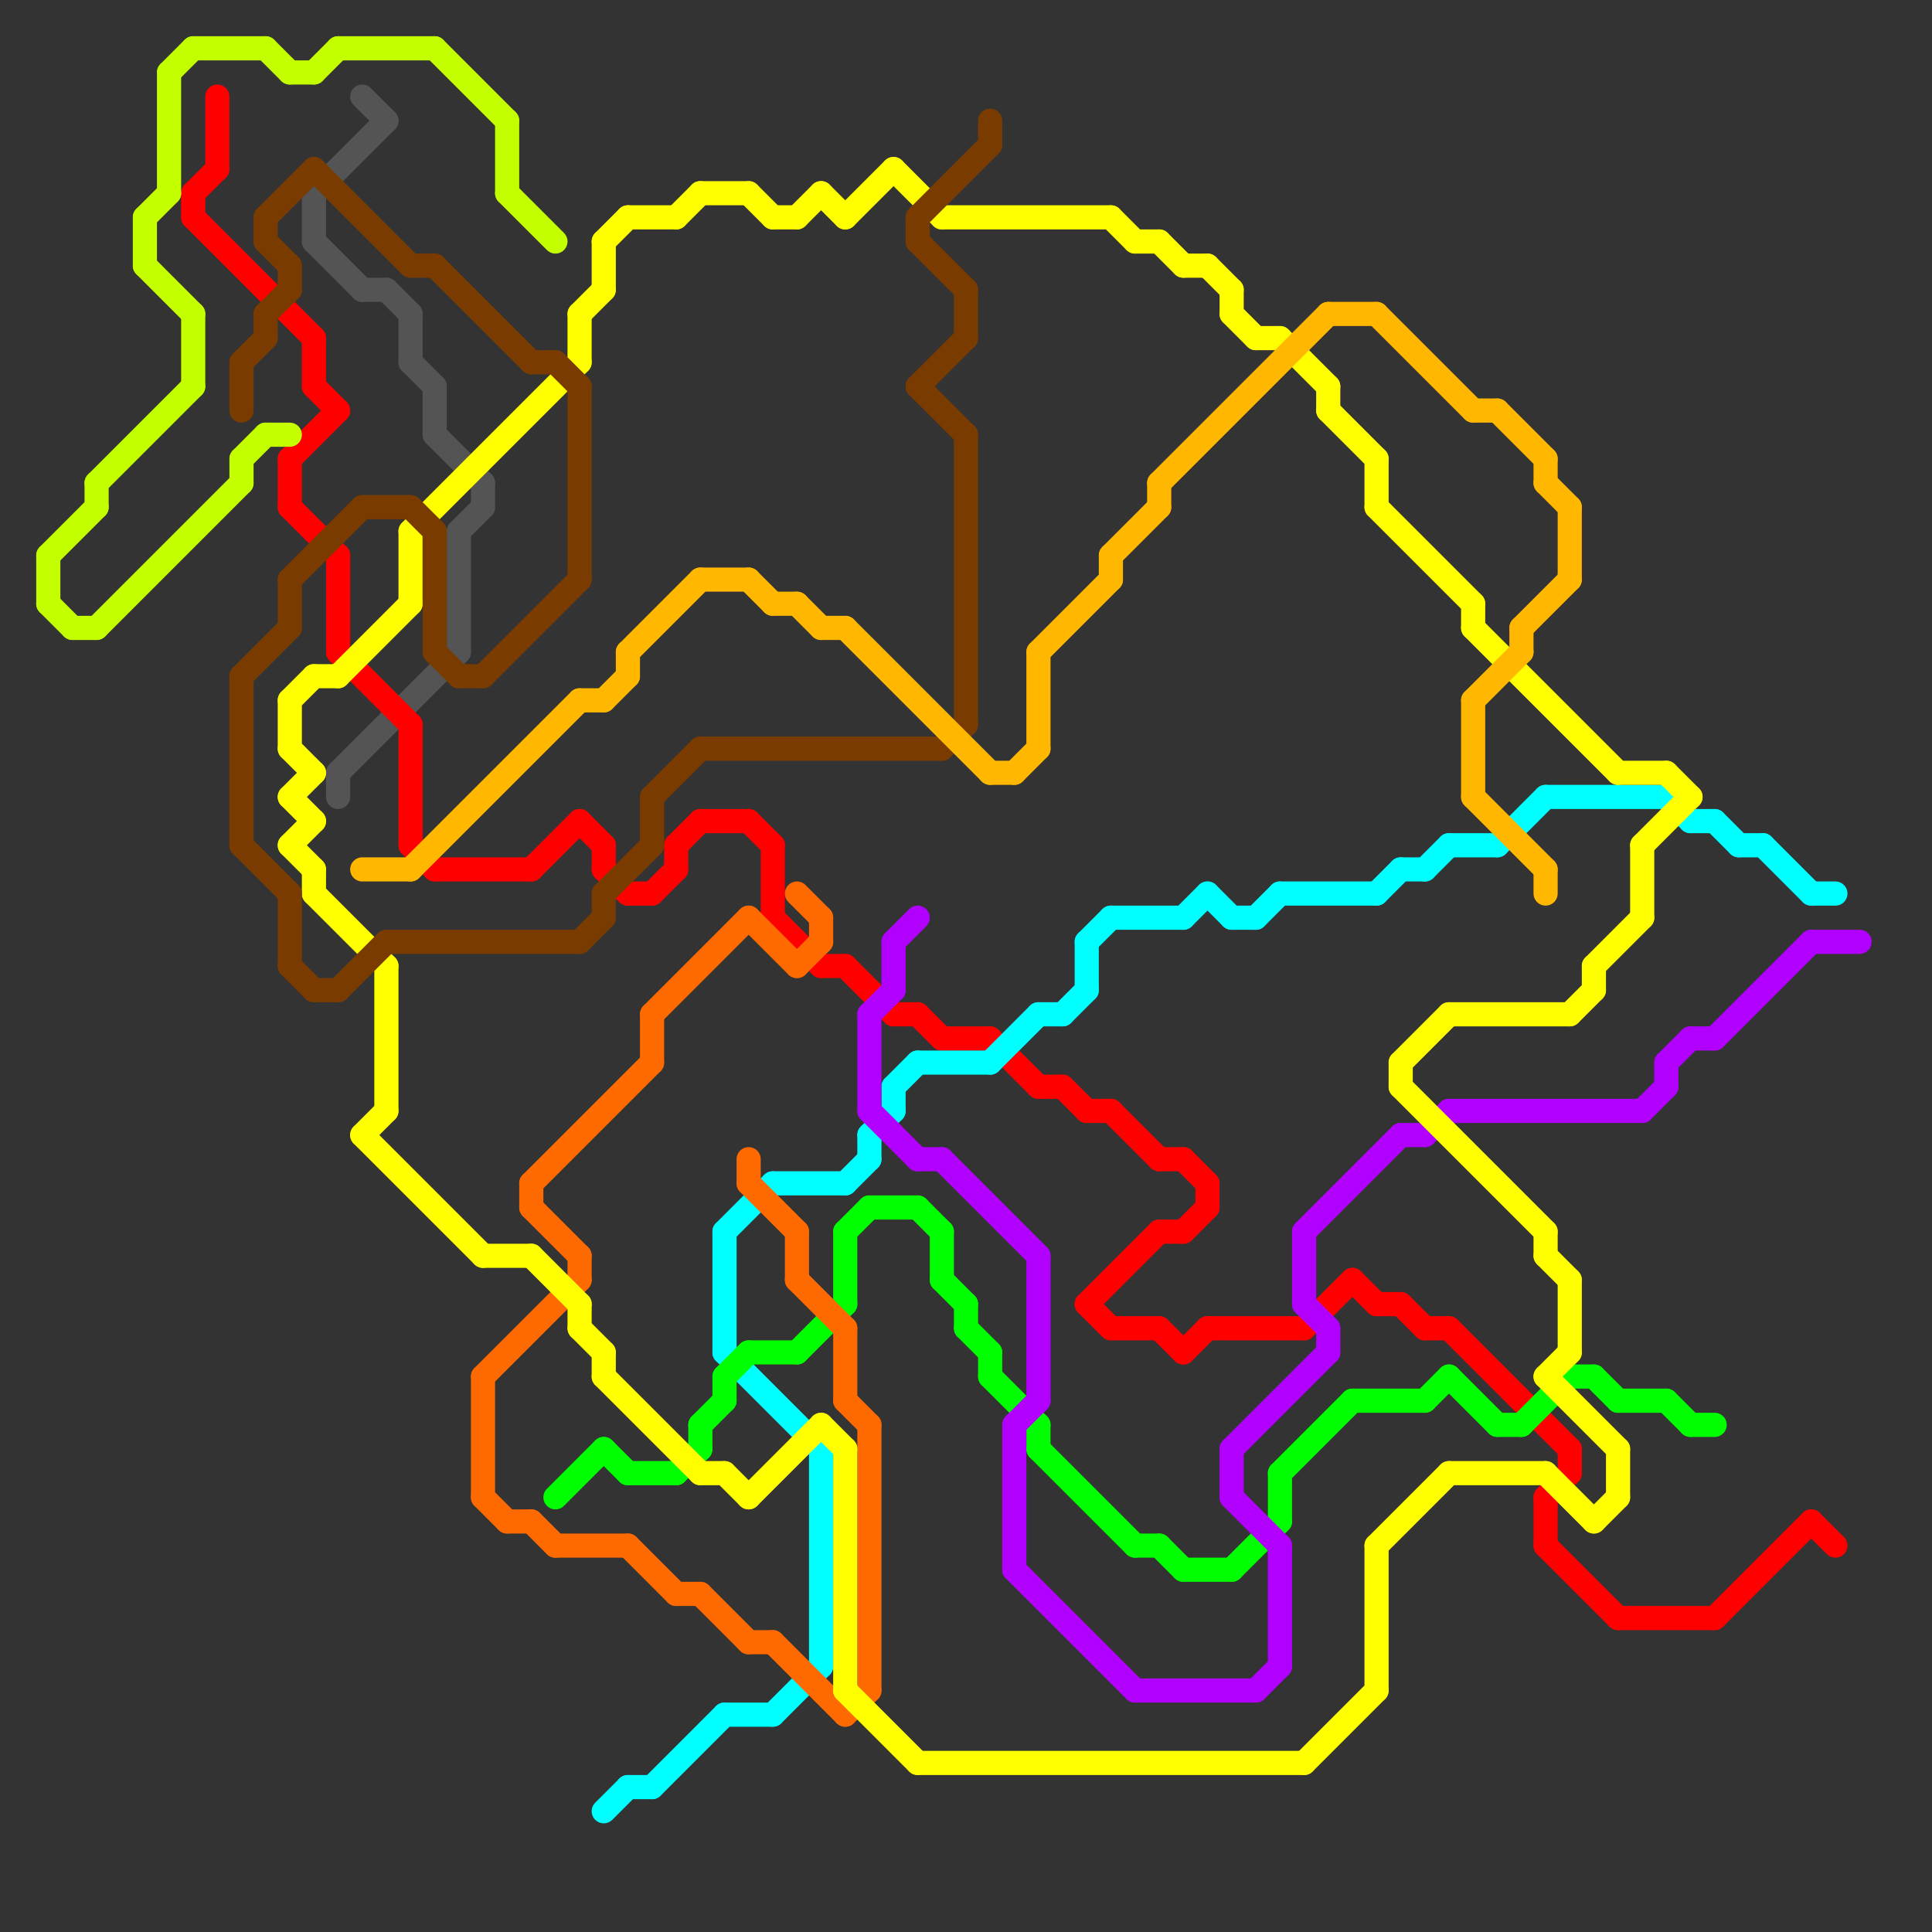 
<svg version="1.1" xmlns="http://www.w3.org/2000/svg" viewBox="0 0 80 80">
<rect x="0" y="0" width="80" height="80" fill="#333333" stroke="none"/>
<style>line { stroke-width: 1; fill: none; stroke-linecap: round; stroke-linejoin: round; } .c0 { stroke: #545454 } .c1 { stroke: #ff0000 } .c2 { stroke: #00ffff } .c3 { stroke: #00ff00 } .c4 { stroke: #ff6a00 } .c5 { stroke: #b200ff } .c6 { stroke: #ffff00 } .c7 { stroke: #7a3b00 } .c8 { stroke: #c4ff00 } .c9 { stroke: #ffb700 }</style><line class="c0" x1="19" y1="22" x2="19" y2="27"/><line class="c0" x1="19" y1="22" x2="20" y2="21"/><line class="c0" x1="13" y1="8" x2="16" y2="5"/><line class="c0" x1="17" y1="15" x2="18" y2="16"/><line class="c0" x1="13" y1="8" x2="13" y2="10"/><line class="c0" x1="16" y1="12" x2="17" y2="13"/><line class="c0" x1="20" y1="20" x2="20" y2="21"/><line class="c0" x1="13" y1="10" x2="15" y2="12"/><line class="c0" x1="14" y1="32" x2="14" y2="33"/><line class="c0" x1="18" y1="16" x2="18" y2="18"/><line class="c0" x1="17" y1="13" x2="17" y2="15"/><line class="c0" x1="15" y1="4" x2="16" y2="5"/><line class="c0" x1="18" y1="18" x2="20" y2="20"/><line class="c0" x1="15" y1="12" x2="16" y2="12"/><line class="c0" x1="14" y1="32" x2="19" y2="27"/><line class="c1" x1="39" y1="43" x2="41" y2="43"/><line class="c1" x1="18" y1="36" x2="22" y2="36"/><line class="c1" x1="9" y1="4" x2="9" y2="7"/><line class="c1" x1="38" y1="42" x2="39" y2="43"/><line class="c1" x1="41" y1="43" x2="43" y2="45"/><line class="c1" x1="32" y1="38" x2="34" y2="40"/><line class="c1" x1="8" y1="8" x2="9" y2="7"/><line class="c1" x1="31" y1="34" x2="32" y2="35"/><line class="c1" x1="28" y1="35" x2="28" y2="36"/><line class="c1" x1="22" y1="36" x2="24" y2="34"/><line class="c1" x1="8" y1="9" x2="13" y2="14"/><line class="c1" x1="35" y1="40" x2="37" y2="42"/><line class="c1" x1="13" y1="16" x2="14" y2="17"/><line class="c1" x1="64" y1="62" x2="65" y2="61"/><line class="c1" x1="48" y1="55" x2="49" y2="56"/><line class="c1" x1="49" y1="48" x2="50" y2="49"/><line class="c1" x1="12" y1="19" x2="14" y2="17"/><line class="c1" x1="60" y1="55" x2="65" y2="60"/><line class="c1" x1="65" y1="60" x2="65" y2="61"/><line class="c1" x1="48" y1="48" x2="49" y2="48"/><line class="c1" x1="17" y1="35" x2="18" y2="36"/><line class="c1" x1="13" y1="14" x2="13" y2="16"/><line class="c1" x1="43" y1="45" x2="44" y2="45"/><line class="c1" x1="26" y1="37" x2="27" y2="37"/><line class="c1" x1="54" y1="55" x2="56" y2="53"/><line class="c1" x1="45" y1="54" x2="46" y2="55"/><line class="c1" x1="12" y1="21" x2="14" y2="23"/><line class="c1" x1="49" y1="56" x2="50" y2="55"/><line class="c1" x1="67" y1="67" x2="71" y2="67"/><line class="c1" x1="28" y1="35" x2="29" y2="34"/><line class="c1" x1="46" y1="55" x2="48" y2="55"/><line class="c1" x1="27" y1="37" x2="28" y2="36"/><line class="c1" x1="56" y1="53" x2="57" y2="54"/><line class="c1" x1="25" y1="36" x2="26" y2="37"/><line class="c1" x1="46" y1="46" x2="48" y2="48"/><line class="c1" x1="48" y1="51" x2="49" y2="51"/><line class="c1" x1="71" y1="67" x2="75" y2="63"/><line class="c1" x1="25" y1="35" x2="25" y2="36"/><line class="c1" x1="24" y1="34" x2="25" y2="35"/><line class="c1" x1="29" y1="34" x2="31" y2="34"/><line class="c1" x1="45" y1="46" x2="46" y2="46"/><line class="c1" x1="12" y1="19" x2="12" y2="21"/><line class="c1" x1="50" y1="49" x2="50" y2="50"/><line class="c1" x1="17" y1="30" x2="17" y2="35"/><line class="c1" x1="64" y1="62" x2="64" y2="64"/><line class="c1" x1="45" y1="54" x2="48" y2="51"/><line class="c1" x1="44" y1="45" x2="45" y2="46"/><line class="c1" x1="50" y1="55" x2="54" y2="55"/><line class="c1" x1="59" y1="55" x2="60" y2="55"/><line class="c1" x1="49" y1="51" x2="50" y2="50"/><line class="c1" x1="57" y1="54" x2="58" y2="54"/><line class="c1" x1="75" y1="63" x2="76" y2="64"/><line class="c1" x1="14" y1="23" x2="14" y2="27"/><line class="c1" x1="58" y1="54" x2="59" y2="55"/><line class="c1" x1="8" y1="8" x2="8" y2="9"/><line class="c1" x1="34" y1="40" x2="35" y2="40"/><line class="c1" x1="37" y1="42" x2="38" y2="42"/><line class="c1" x1="64" y1="64" x2="67" y2="67"/><line class="c1" x1="32" y1="35" x2="32" y2="38"/><line class="c1" x1="14" y1="27" x2="17" y2="30"/><line class="c2" x1="30" y1="51" x2="32" y2="49"/><line class="c2" x1="32" y1="49" x2="35" y2="49"/><line class="c2" x1="43" y1="42" x2="44" y2="42"/><line class="c2" x1="38" y1="44" x2="41" y2="44"/><line class="c2" x1="58" y1="36" x2="59" y2="36"/><line class="c2" x1="37" y1="45" x2="38" y2="44"/><line class="c2" x1="59" y1="36" x2="60" y2="35"/><line class="c2" x1="30" y1="56" x2="34" y2="60"/><line class="c2" x1="26" y1="74" x2="27" y2="74"/><line class="c2" x1="46" y1="38" x2="49" y2="38"/><line class="c2" x1="50" y1="37" x2="51" y2="38"/><line class="c2" x1="57" y1="37" x2="58" y2="36"/><line class="c2" x1="34" y1="60" x2="34" y2="69"/><line class="c2" x1="45" y1="39" x2="45" y2="41"/><line class="c2" x1="49" y1="38" x2="50" y2="37"/><line class="c2" x1="60" y1="35" x2="62" y2="35"/><line class="c2" x1="72" y1="35" x2="73" y2="35"/><line class="c2" x1="36" y1="47" x2="36" y2="48"/><line class="c2" x1="71" y1="34" x2="72" y2="35"/><line class="c2" x1="30" y1="51" x2="30" y2="56"/><line class="c2" x1="69" y1="33" x2="70" y2="34"/><line class="c2" x1="53" y1="37" x2="57" y2="37"/><line class="c2" x1="70" y1="34" x2="71" y2="34"/><line class="c2" x1="44" y1="42" x2="45" y2="41"/><line class="c2" x1="30" y1="71" x2="32" y2="71"/><line class="c2" x1="27" y1="74" x2="30" y2="71"/><line class="c2" x1="37" y1="45" x2="37" y2="46"/><line class="c2" x1="73" y1="35" x2="75" y2="37"/><line class="c2" x1="62" y1="35" x2="64" y2="33"/><line class="c2" x1="36" y1="47" x2="37" y2="46"/><line class="c2" x1="51" y1="38" x2="52" y2="38"/><line class="c2" x1="45" y1="39" x2="46" y2="38"/><line class="c2" x1="52" y1="38" x2="53" y2="37"/><line class="c2" x1="75" y1="37" x2="76" y2="37"/><line class="c2" x1="35" y1="49" x2="36" y2="48"/><line class="c2" x1="41" y1="44" x2="43" y2="42"/><line class="c2" x1="64" y1="33" x2="69" y2="33"/><line class="c2" x1="32" y1="71" x2="34" y2="69"/><line class="c2" x1="25" y1="75" x2="26" y2="74"/><line class="c3" x1="30" y1="57" x2="30" y2="58"/><line class="c3" x1="53" y1="61" x2="53" y2="63"/><line class="c3" x1="41" y1="57" x2="43" y2="59"/><line class="c3" x1="60" y1="57" x2="62" y2="59"/><line class="c3" x1="26" y1="61" x2="28" y2="61"/><line class="c3" x1="43" y1="59" x2="43" y2="60"/><line class="c3" x1="56" y1="58" x2="59" y2="58"/><line class="c3" x1="39" y1="51" x2="39" y2="53"/><line class="c3" x1="39" y1="53" x2="40" y2="54"/><line class="c3" x1="49" y1="65" x2="51" y2="65"/><line class="c3" x1="66" y1="57" x2="67" y2="58"/><line class="c3" x1="67" y1="58" x2="69" y2="58"/><line class="c3" x1="51" y1="65" x2="53" y2="63"/><line class="c3" x1="29" y1="59" x2="29" y2="60"/><line class="c3" x1="33" y1="56" x2="35" y2="54"/><line class="c3" x1="30" y1="57" x2="31" y2="56"/><line class="c3" x1="63" y1="59" x2="65" y2="57"/><line class="c3" x1="70" y1="59" x2="71" y2="59"/><line class="c3" x1="53" y1="61" x2="56" y2="58"/><line class="c3" x1="29" y1="59" x2="30" y2="58"/><line class="c3" x1="48" y1="64" x2="49" y2="65"/><line class="c3" x1="38" y1="50" x2="39" y2="51"/><line class="c3" x1="31" y1="56" x2="33" y2="56"/><line class="c3" x1="40" y1="54" x2="40" y2="55"/><line class="c3" x1="43" y1="60" x2="47" y2="64"/><line class="c3" x1="69" y1="58" x2="70" y2="59"/><line class="c3" x1="47" y1="64" x2="48" y2="64"/><line class="c3" x1="23" y1="62" x2="25" y2="60"/><line class="c3" x1="40" y1="55" x2="41" y2="56"/><line class="c3" x1="36" y1="50" x2="38" y2="50"/><line class="c3" x1="28" y1="61" x2="29" y2="60"/><line class="c3" x1="25" y1="60" x2="26" y2="61"/><line class="c3" x1="62" y1="59" x2="63" y2="59"/><line class="c3" x1="65" y1="57" x2="66" y2="57"/><line class="c3" x1="59" y1="58" x2="60" y2="57"/><line class="c3" x1="35" y1="51" x2="36" y2="50"/><line class="c3" x1="35" y1="51" x2="35" y2="54"/><line class="c3" x1="41" y1="56" x2="41" y2="57"/><line class="c4" x1="23" y1="64" x2="26" y2="64"/><line class="c4" x1="34" y1="38" x2="34" y2="39"/><line class="c4" x1="31" y1="48" x2="31" y2="49"/><line class="c4" x1="32" y1="68" x2="35" y2="71"/><line class="c4" x1="21" y1="63" x2="22" y2="63"/><line class="c4" x1="35" y1="55" x2="35" y2="58"/><line class="c4" x1="20" y1="57" x2="24" y2="53"/><line class="c4" x1="24" y1="52" x2="24" y2="53"/><line class="c4" x1="28" y1="66" x2="29" y2="66"/><line class="c4" x1="29" y1="66" x2="31" y2="68"/><line class="c4" x1="33" y1="53" x2="35" y2="55"/><line class="c4" x1="27" y1="42" x2="27" y2="44"/><line class="c4" x1="26" y1="64" x2="28" y2="66"/><line class="c4" x1="36" y1="59" x2="36" y2="70"/><line class="c4" x1="33" y1="40" x2="34" y2="39"/><line class="c4" x1="22" y1="49" x2="27" y2="44"/><line class="c4" x1="22" y1="63" x2="23" y2="64"/><line class="c4" x1="35" y1="58" x2="36" y2="59"/><line class="c4" x1="27" y1="42" x2="31" y2="38"/><line class="c4" x1="20" y1="62" x2="21" y2="63"/><line class="c4" x1="31" y1="49" x2="33" y2="51"/><line class="c4" x1="35" y1="71" x2="36" y2="70"/><line class="c4" x1="22" y1="49" x2="22" y2="50"/><line class="c4" x1="31" y1="68" x2="32" y2="68"/><line class="c4" x1="33" y1="51" x2="33" y2="53"/><line class="c4" x1="31" y1="38" x2="33" y2="40"/><line class="c4" x1="33" y1="37" x2="34" y2="38"/><line class="c4" x1="22" y1="50" x2="24" y2="52"/><line class="c4" x1="20" y1="57" x2="20" y2="62"/><line class="c5" x1="36" y1="42" x2="37" y2="41"/><line class="c5" x1="37" y1="39" x2="38" y2="38"/><line class="c5" x1="54" y1="51" x2="54" y2="54"/><line class="c5" x1="51" y1="60" x2="51" y2="62"/><line class="c5" x1="75" y1="39" x2="77" y2="39"/><line class="c5" x1="51" y1="60" x2="55" y2="56"/><line class="c5" x1="71" y1="43" x2="75" y2="39"/><line class="c5" x1="42" y1="59" x2="43" y2="58"/><line class="c5" x1="38" y1="48" x2="39" y2="48"/><line class="c5" x1="53" y1="64" x2="53" y2="69"/><line class="c5" x1="69" y1="44" x2="70" y2="43"/><line class="c5" x1="69" y1="44" x2="69" y2="45"/><line class="c5" x1="59" y1="47" x2="60" y2="46"/><line class="c5" x1="39" y1="48" x2="43" y2="52"/><line class="c5" x1="37" y1="39" x2="37" y2="41"/><line class="c5" x1="60" y1="46" x2="68" y2="46"/><line class="c5" x1="36" y1="46" x2="38" y2="48"/><line class="c5" x1="52" y1="70" x2="53" y2="69"/><line class="c5" x1="42" y1="59" x2="42" y2="65"/><line class="c5" x1="54" y1="51" x2="58" y2="47"/><line class="c5" x1="36" y1="42" x2="36" y2="46"/><line class="c5" x1="55" y1="55" x2="55" y2="56"/><line class="c5" x1="42" y1="65" x2="47" y2="70"/><line class="c5" x1="68" y1="46" x2="69" y2="45"/><line class="c5" x1="51" y1="62" x2="53" y2="64"/><line class="c5" x1="47" y1="70" x2="52" y2="70"/><line class="c5" x1="70" y1="43" x2="71" y2="43"/><line class="c5" x1="58" y1="47" x2="59" y2="47"/><line class="c5" x1="54" y1="54" x2="55" y2="55"/><line class="c5" x1="43" y1="52" x2="43" y2="58"/><line class="c6" x1="14" y1="28" x2="17" y2="25"/><line class="c6" x1="32" y1="9" x2="33" y2="9"/><line class="c6" x1="55" y1="17" x2="57" y2="19"/><line class="c6" x1="37" y1="7" x2="39" y2="9"/><line class="c6" x1="24" y1="55" x2="25" y2="56"/><line class="c6" x1="25" y1="10" x2="25" y2="12"/><line class="c6" x1="17" y1="22" x2="17" y2="25"/><line class="c6" x1="24" y1="13" x2="24" y2="15"/><line class="c6" x1="66" y1="63" x2="67" y2="62"/><line class="c6" x1="38" y1="73" x2="54" y2="73"/><line class="c6" x1="64" y1="61" x2="66" y2="63"/><line class="c6" x1="26" y1="9" x2="28" y2="9"/><line class="c6" x1="29" y1="8" x2="31" y2="8"/><line class="c6" x1="57" y1="64" x2="57" y2="70"/><line class="c6" x1="28" y1="9" x2="29" y2="8"/><line class="c6" x1="58" y1="45" x2="64" y2="51"/><line class="c6" x1="47" y1="10" x2="48" y2="10"/><line class="c6" x1="16" y1="40" x2="16" y2="46"/><line class="c6" x1="65" y1="42" x2="66" y2="41"/><line class="c6" x1="68" y1="35" x2="70" y2="33"/><line class="c6" x1="64" y1="52" x2="65" y2="53"/><line class="c6" x1="50" y1="11" x2="51" y2="12"/><line class="c6" x1="31" y1="8" x2="32" y2="9"/><line class="c6" x1="34" y1="59" x2="35" y2="60"/><line class="c6" x1="68" y1="35" x2="68" y2="38"/><line class="c6" x1="24" y1="54" x2="24" y2="55"/><line class="c6" x1="30" y1="61" x2="31" y2="62"/><line class="c6" x1="52" y1="14" x2="53" y2="14"/><line class="c6" x1="64" y1="57" x2="65" y2="56"/><line class="c6" x1="60" y1="61" x2="64" y2="61"/><line class="c6" x1="66" y1="40" x2="66" y2="41"/><line class="c6" x1="64" y1="51" x2="64" y2="52"/><line class="c6" x1="46" y1="9" x2="47" y2="10"/><line class="c6" x1="13" y1="28" x2="14" y2="28"/><line class="c6" x1="25" y1="56" x2="25" y2="57"/><line class="c6" x1="25" y1="57" x2="29" y2="61"/><line class="c6" x1="61" y1="26" x2="67" y2="32"/><line class="c6" x1="51" y1="13" x2="52" y2="14"/><line class="c6" x1="12" y1="33" x2="13" y2="32"/><line class="c6" x1="53" y1="14" x2="55" y2="16"/><line class="c6" x1="12" y1="35" x2="13" y2="34"/><line class="c6" x1="55" y1="16" x2="55" y2="17"/><line class="c6" x1="57" y1="64" x2="60" y2="61"/><line class="c6" x1="57" y1="19" x2="57" y2="21"/><line class="c6" x1="67" y1="60" x2="67" y2="62"/><line class="c6" x1="35" y1="70" x2="38" y2="73"/><line class="c6" x1="64" y1="57" x2="67" y2="60"/><line class="c6" x1="58" y1="44" x2="58" y2="45"/><line class="c6" x1="58" y1="44" x2="60" y2="42"/><line class="c6" x1="31" y1="62" x2="34" y2="59"/><line class="c6" x1="12" y1="33" x2="13" y2="34"/><line class="c6" x1="12" y1="35" x2="13" y2="36"/><line class="c6" x1="67" y1="32" x2="69" y2="32"/><line class="c6" x1="57" y1="21" x2="61" y2="25"/><line class="c6" x1="29" y1="61" x2="30" y2="61"/><line class="c6" x1="54" y1="73" x2="57" y2="70"/><line class="c6" x1="39" y1="9" x2="46" y2="9"/><line class="c6" x1="24" y1="13" x2="25" y2="12"/><line class="c6" x1="69" y1="32" x2="70" y2="33"/><line class="c6" x1="20" y1="52" x2="22" y2="52"/><line class="c6" x1="35" y1="9" x2="37" y2="7"/><line class="c6" x1="34" y1="8" x2="35" y2="9"/><line class="c6" x1="49" y1="11" x2="50" y2="11"/><line class="c6" x1="13" y1="37" x2="16" y2="40"/><line class="c6" x1="35" y1="60" x2="35" y2="70"/><line class="c6" x1="65" y1="53" x2="65" y2="56"/><line class="c6" x1="60" y1="42" x2="65" y2="42"/><line class="c6" x1="22" y1="52" x2="24" y2="54"/><line class="c6" x1="12" y1="29" x2="13" y2="28"/><line class="c6" x1="13" y1="36" x2="13" y2="37"/><line class="c6" x1="51" y1="12" x2="51" y2="13"/><line class="c6" x1="17" y1="22" x2="24" y2="15"/><line class="c6" x1="15" y1="47" x2="16" y2="46"/><line class="c6" x1="48" y1="10" x2="49" y2="11"/><line class="c6" x1="61" y1="25" x2="61" y2="26"/><line class="c6" x1="12" y1="31" x2="13" y2="32"/><line class="c6" x1="33" y1="9" x2="34" y2="8"/><line class="c6" x1="15" y1="47" x2="20" y2="52"/><line class="c6" x1="12" y1="29" x2="12" y2="31"/><line class="c6" x1="25" y1="10" x2="26" y2="9"/><line class="c6" x1="66" y1="40" x2="68" y2="38"/><line class="c7" x1="20" y1="28" x2="24" y2="24"/><line class="c7" x1="27" y1="33" x2="27" y2="35"/><line class="c7" x1="10" y1="15" x2="11" y2="14"/><line class="c7" x1="38" y1="16" x2="40" y2="14"/><line class="c7" x1="12" y1="40" x2="13" y2="41"/><line class="c7" x1="13" y1="41" x2="14" y2="41"/><line class="c7" x1="11" y1="9" x2="11" y2="10"/><line class="c7" x1="29" y1="31" x2="39" y2="31"/><line class="c7" x1="18" y1="11" x2="22" y2="15"/><line class="c7" x1="11" y1="9" x2="13" y2="7"/><line class="c7" x1="11" y1="13" x2="11" y2="14"/><line class="c7" x1="25" y1="37" x2="25" y2="38"/><line class="c7" x1="25" y1="37" x2="27" y2="35"/><line class="c7" x1="40" y1="12" x2="40" y2="14"/><line class="c7" x1="23" y1="15" x2="24" y2="16"/><line class="c7" x1="18" y1="27" x2="19" y2="28"/><line class="c7" x1="16" y1="39" x2="24" y2="39"/><line class="c7" x1="27" y1="33" x2="29" y2="31"/><line class="c7" x1="22" y1="15" x2="23" y2="15"/><line class="c7" x1="11" y1="13" x2="12" y2="12"/><line class="c7" x1="13" y1="7" x2="17" y2="11"/><line class="c7" x1="12" y1="11" x2="12" y2="12"/><line class="c7" x1="17" y1="11" x2="18" y2="11"/><line class="c7" x1="24" y1="16" x2="24" y2="24"/><line class="c7" x1="19" y1="28" x2="20" y2="28"/><line class="c7" x1="12" y1="37" x2="12" y2="40"/><line class="c7" x1="18" y1="22" x2="18" y2="27"/><line class="c7" x1="15" y1="21" x2="17" y2="21"/><line class="c7" x1="40" y1="18" x2="40" y2="30"/><line class="c7" x1="39" y1="31" x2="40" y2="30"/><line class="c7" x1="14" y1="41" x2="16" y2="39"/><line class="c7" x1="12" y1="24" x2="12" y2="26"/><line class="c7" x1="38" y1="9" x2="41" y2="6"/><line class="c7" x1="24" y1="39" x2="25" y2="38"/><line class="c7" x1="10" y1="15" x2="10" y2="17"/><line class="c7" x1="38" y1="16" x2="40" y2="18"/><line class="c7" x1="38" y1="9" x2="38" y2="10"/><line class="c7" x1="10" y1="35" x2="12" y2="37"/><line class="c7" x1="17" y1="21" x2="18" y2="22"/><line class="c7" x1="41" y1="5" x2="41" y2="6"/><line class="c7" x1="10" y1="28" x2="12" y2="26"/><line class="c7" x1="12" y1="24" x2="15" y2="21"/><line class="c7" x1="10" y1="28" x2="10" y2="35"/><line class="c7" x1="11" y1="10" x2="12" y2="11"/><line class="c7" x1="38" y1="10" x2="40" y2="12"/><line class="c8" x1="8" y1="13" x2="8" y2="16"/><line class="c8" x1="18" y1="2" x2="21" y2="5"/><line class="c8" x1="4" y1="20" x2="8" y2="16"/><line class="c8" x1="13" y1="3" x2="14" y2="2"/><line class="c8" x1="21" y1="8" x2="23" y2="10"/><line class="c8" x1="3" y1="26" x2="4" y2="26"/><line class="c8" x1="6" y1="9" x2="7" y2="8"/><line class="c8" x1="4" y1="20" x2="4" y2="21"/><line class="c8" x1="4" y1="26" x2="10" y2="20"/><line class="c8" x1="8" y1="2" x2="11" y2="2"/><line class="c8" x1="12" y1="3" x2="13" y2="3"/><line class="c8" x1="21" y1="5" x2="21" y2="8"/><line class="c8" x1="7" y1="3" x2="7" y2="8"/><line class="c8" x1="2" y1="23" x2="2" y2="25"/><line class="c8" x1="10" y1="19" x2="10" y2="20"/><line class="c8" x1="10" y1="19" x2="11" y2="18"/><line class="c8" x1="6" y1="11" x2="8" y2="13"/><line class="c8" x1="6" y1="9" x2="6" y2="11"/><line class="c8" x1="14" y1="2" x2="18" y2="2"/><line class="c8" x1="2" y1="23" x2="4" y2="21"/><line class="c8" x1="11" y1="2" x2="12" y2="3"/><line class="c8" x1="2" y1="25" x2="3" y2="26"/><line class="c8" x1="11" y1="18" x2="12" y2="18"/><line class="c8" x1="7" y1="3" x2="8" y2="2"/><line class="c9" x1="62" y1="17" x2="64" y2="19"/><line class="c9" x1="48" y1="20" x2="48" y2="21"/><line class="c9" x1="64" y1="20" x2="65" y2="21"/><line class="c9" x1="43" y1="27" x2="43" y2="31"/><line class="c9" x1="15" y1="36" x2="17" y2="36"/><line class="c9" x1="29" y1="24" x2="31" y2="24"/><line class="c9" x1="24" y1="29" x2="25" y2="29"/><line class="c9" x1="43" y1="27" x2="46" y2="24"/><line class="c9" x1="57" y1="13" x2="61" y2="17"/><line class="c9" x1="35" y1="26" x2="41" y2="32"/><line class="c9" x1="61" y1="33" x2="64" y2="36"/><line class="c9" x1="48" y1="20" x2="55" y2="13"/><line class="c9" x1="31" y1="24" x2="32" y2="25"/><line class="c9" x1="55" y1="13" x2="57" y2="13"/><line class="c9" x1="26" y1="27" x2="26" y2="28"/><line class="c9" x1="26" y1="27" x2="29" y2="24"/><line class="c9" x1="33" y1="25" x2="34" y2="26"/><line class="c9" x1="65" y1="21" x2="65" y2="24"/><line class="c9" x1="61" y1="17" x2="62" y2="17"/><line class="c9" x1="46" y1="23" x2="46" y2="24"/><line class="c9" x1="46" y1="23" x2="48" y2="21"/><line class="c9" x1="17" y1="36" x2="24" y2="29"/><line class="c9" x1="41" y1="32" x2="42" y2="32"/><line class="c9" x1="32" y1="25" x2="33" y2="25"/><line class="c9" x1="64" y1="19" x2="64" y2="20"/><line class="c9" x1="64" y1="36" x2="64" y2="37"/><line class="c9" x1="34" y1="26" x2="35" y2="26"/><line class="c9" x1="63" y1="26" x2="63" y2="27"/><line class="c9" x1="63" y1="26" x2="65" y2="24"/><line class="c9" x1="61" y1="29" x2="63" y2="27"/><line class="c9" x1="25" y1="29" x2="26" y2="28"/><line class="c9" x1="42" y1="32" x2="43" y2="31"/><line class="c9" x1="61" y1="29" x2="61" y2="33"/>


</svg>

